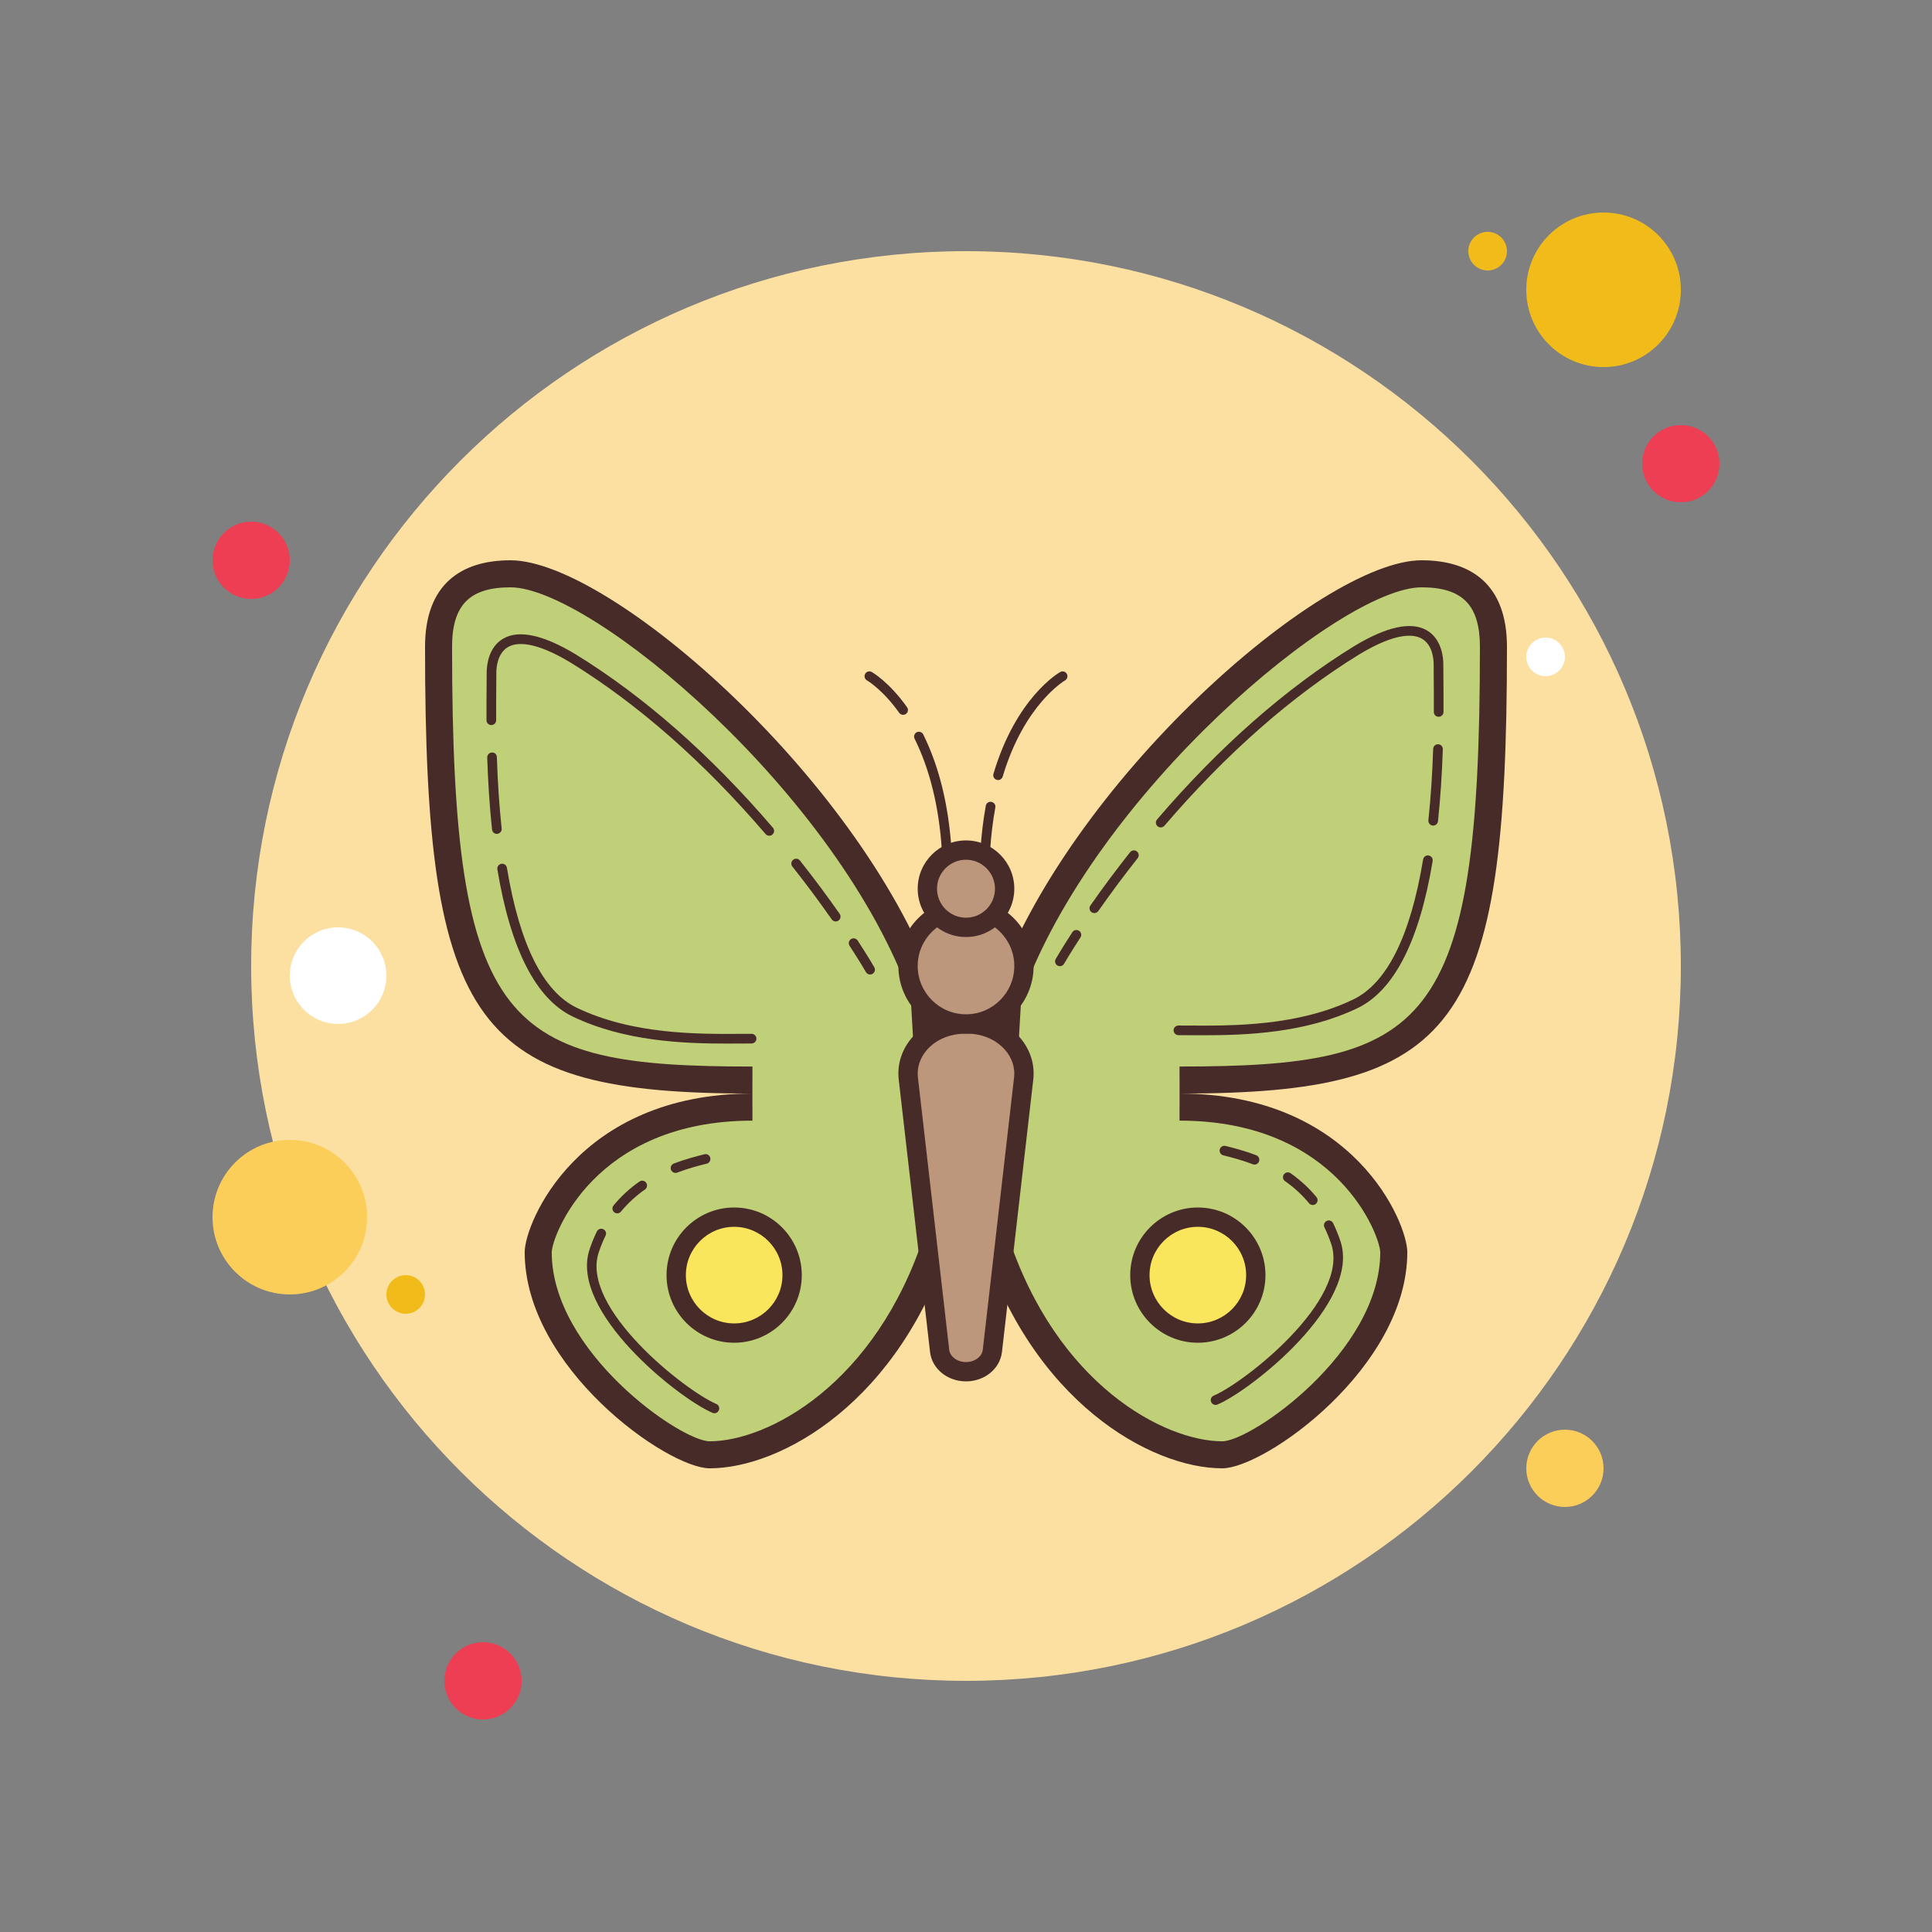 <svg xmlns="http://www.w3.org/2000/svg"  viewBox="0 0 100 100" width="100px" height="100px"><rect x="0" y="0" width="100" height="100" fill="#808080" stroke="none"/><path fill="#ee3e54" d="M13,27c-1.105,0-2,0.895-2,2s0.895,2,2,2s2-0.895,2-2S14.105,27,13,27z"/><path fill="#f1bc19" d="M77,12c-0.551,0-1,0.449-1,1s0.449,1,1,1s1-0.449,1-1S77.551,12,77,12z"/><path fill="#fce0a2" d="M50,13c-20.434,0-37,16.566-37,37s16.566,37,37,37s37-16.566,37-37S70.434,13,50,13z"/><path fill="#f1bc19" d="M83,11c-2.211,0-4,1.789-4,4s1.789,4,4,4s4-1.789,4-4S85.211,11,83,11z"/><path fill="#ee3e54" d="M87,22c-1.105,0-2,0.895-2,2s0.895,2,2,2s2-0.895,2-2S88.105,22,87,22z"/><path fill="#fbcd59" d="M81,74c-1.105,0-2,0.895-2,2s0.895,2,2,2s2-0.895,2-2S82.105,74,81,74z M15,59 c-2.211,0-4,1.789-4,4s1.789,4,4,4s4-1.789,4-4S17.211,59,15,59z"/><path fill="#ee3e54" d="M25,85c-1.105,0-2,0.895-2,2s0.895,2,2,2s2-0.895,2-2S26.105,85,25,85z"/><path fill="#fff" d="M17.5,48c-1.379,0-2.5,1.121-2.5,2.5s1.121,2.5,2.5,2.5s2.5-1.121,2.5-2.5S18.879,48,17.5,48z"/><path fill="#f1bc19" d="M21,66c-0.551,0-1,0.449-1,1s0.449,1,1,1s1-0.449,1-1S21.551,66,21,66z"/><path fill="#fff" d="M80,33c-0.551,0-1,0.449-1,1s0.449,1,1,1s1-0.449,1-1S80.551,33,80,33z"/><g><path fill="#c0d078" d="M63.263,75.3c-3.189,0-9.199-3.077-11.82-11.324l0.724-12.457 C55.895,40.898,68.746,29.7,73.579,29.7c2.504,0,3.721,1.235,3.721,3.776c0,19.283-2.277,22.427-16.247,22.427v1.4 c8.887,0,11.089,6.571,11.089,7.506C72.142,70.46,64.949,75.3,63.263,75.3z M36.737,75.3c-1.686,0-8.879-4.84-8.879-10.49 c0-0.936,2.202-7.506,11.089-7.506v-1.4c-13.97,0-16.247-3.144-16.247-22.427c0-2.541,1.217-3.776,3.721-3.776 c4.833,0,17.684,11.198,21.412,21.819l0.724,12.457C45.936,72.223,39.926,75.3,36.737,75.3z"/><path fill="#472b29" d="M73.579,30.4c2.118,0,3.021,0.92,3.021,3.076c0,19.854-2.747,21.727-15.547,21.727v2.8 c8.19,0,10.368,5.96,10.389,6.807c0,5.152-6.673,9.791-8.179,9.791c-2.975,0-8.587-2.914-11.114-10.714l0.71-12.228 C56.638,41.042,69.403,30.4,73.579,30.4 M26.421,30.4c4.176,0,16.941,10.642,20.719,21.259l0.71,12.228 c-2.527,7.8-8.138,10.714-11.114,10.714c-1.506,0-8.179-4.639-8.179-9.788c0.021-0.849,2.2-6.809,10.389-6.809v-2.8 c-12.801,0-15.547-1.873-15.547-21.727C23.4,31.32,24.303,30.4,26.421,30.4 M73.579,29c-5.195,0-18.347,11.526-22.105,22.381 l-0.737,12.683C53.389,72.568,59.579,76,63.263,76c2.211,0,9.579-5.222,9.579-11.19c0-1.492-2.732-8.207-11.789-8.207 C75.421,56.603,78,53.283,78,33.476C78,30.231,76.121,29,73.579,29L73.579,29z M26.421,29C23.879,29,22,30.231,22,33.476 c0,19.807,2.579,23.127,16.947,23.127c-9.057,0-11.789,6.714-11.789,8.207c0,5.968,7.368,11.19,9.579,11.19 c3.684,0,9.874-3.432,12.526-11.937l-0.737-12.683C44.768,40.526,31.616,29,26.421,29L26.421,29z"/><path fill="#bd977c" d="M50.05,53c-0.016,0-0.033,0-0.05,0s-0.033,0-0.05,0c-1.745,0-3.109,1.311-2.935,2.823l1.621,14.102 C48.706,70.536,49.295,71,50,71s1.294-0.464,1.364-1.075l1.621-14.102C53.158,54.312,51.795,53,50.05,53z"/><path fill="#472b29" d="M50,71.5c-0.961,0-1.761-0.653-1.861-1.518L46.518,55.88c-0.092-0.802,0.167-1.589,0.728-2.219 c0.658-0.738,1.644-1.161,2.704-1.161h0.1c1.06,0,2.046,0.423,2.704,1.161c0.561,0.629,0.82,1.417,0.728,2.218l-1.621,14.103 C51.761,70.847,50.961,71.5,50,71.5z M50,53.5c-0.825,0-1.539,0.301-2.008,0.827c-0.369,0.414-0.54,0.925-0.481,1.439 l1.621,14.102C49.173,70.222,49.554,70.5,50,70.5s0.827-0.278,0.868-0.632l1.621-14.103c0.059-0.514-0.112-1.025-0.481-1.438 c-0.469-0.526-1.183-0.827-1.958-0.827H50z"/><circle cx="50" cy="50" r="3" fill="#bd977c"/><path fill="#472b29" d="M50,53.5c-1.93,0-3.5-1.57-3.5-3.5s1.57-3.5,3.5-3.5s3.5,1.57,3.5,3.5S51.93,53.5,50,53.5z M50,47.5c-1.378,0-2.5,1.122-2.5,2.5s1.122,2.5,2.5,2.5s2.5-1.122,2.5-2.5S51.378,47.5,50,47.5z"/><circle cx="50" cy="46" r="2" fill="#bd977c"/><path fill="#472b29" d="M50,48.5c-1.378,0-2.5-1.122-2.5-2.5s1.122-2.5,2.5-2.5s2.5,1.122,2.5,2.5S51.378,48.5,50,48.5z M50,44.5c-0.827,0-1.5,0.673-1.5,1.5s0.673,1.5,1.5,1.5s1.5-0.673,1.5-1.5S50.827,44.5,50,44.5z"/><path fill="#f9e65c" d="M38,63c-1.657,0-3,1.343-3,3s1.343,3,3,3l0,0c1.657,0,3-1.343,3-3S39.657,63,38,63z"/><path fill="#472b29" d="M38,69.5c-1.93,0-3.5-1.57-3.5-3.5s1.57-3.5,3.5-3.5s3.5,1.57,3.5,3.5S39.93,69.5,38,69.5z M38,63.5c-1.378,0-2.5,1.122-2.5,2.5s1.122,2.5,2.5,2.5s2.5-1.122,2.5-2.5S39.378,63.5,38,63.5z"/><path fill="#f9e65c" d="M62,63c-1.657,0-3,1.343-3,3s1.343,3,3,3l0,0c1.657,0,3-1.343,3-3S63.657,63,62,63z"/><path fill="#472b29" d="M62,69.5c-1.93,0-3.5-1.57-3.5-3.5s1.57-3.5,3.5-3.5s3.5,1.57,3.5,3.5S63.93,69.5,62,69.5z M62,63.5c-1.378,0-2.5,1.122-2.5,2.5s1.122,2.5,2.5,2.5s2.5-1.122,2.5-2.5S63.378,63.5,62,63.5z"/><g><path fill="#472b29" d="M37.631,54.016c-2.24,0-5.303-0.109-7.994-1.403c-1.896-0.912-3.206-3.474-3.893-7.615 c-0.022-0.136,0.069-0.265,0.206-0.288c0.139-0.023,0.265,0.069,0.288,0.206c0.659,3.971,1.875,6.409,3.616,7.246 c2.873,1.381,6.231,1.364,8.458,1.351l0.59-0.002c0.138,0,0.25,0.112,0.25,0.25s-0.112,0.25-0.25,0.25l-0.587,0.002 C38.097,54.015,37.868,54.016,37.631,54.016z"/><path fill="#472b29" d="M25.716,43.162c-0.126,0-0.234-0.095-0.248-0.224c-0.122-1.148-0.206-2.402-0.25-3.728 c-0.004-0.138,0.104-0.254,0.242-0.258c0.154-0.015,0.254,0.104,0.258,0.241c0.043,1.313,0.126,2.555,0.247,3.691 c0.015,0.137-0.085,0.26-0.222,0.275C25.734,43.162,25.725,43.162,25.716,43.162z"/><path fill="#472b29" d="M39.817,43.258c-0.07,0-0.141-0.03-0.19-0.087c-3.203-3.739-6.603-6.727-10.104-8.883 c-1.859-1.116-2.776-1.053-3.218-0.803c-0.569,0.323-0.614,1.094-0.614,1.323l-0.004,0.636c-0.004,0.483-0.01,1.109-0.006,1.834 c0.001,0.138-0.11,0.25-0.249,0.251c0,0-0.001,0-0.001,0c-0.137,0-0.249-0.111-0.25-0.249c-0.004-0.728,0.001-1.356,0.006-1.842 l0.004-0.632c0-0.297,0.063-1.302,0.868-1.758c0.807-0.458,2.062-0.187,3.723,0.811c3.549,2.184,6.988,5.206,10.225,8.985 c0.09,0.105,0.078,0.263-0.027,0.353C39.933,43.238,39.875,43.258,39.817,43.258z"/><path fill="#472b29" d="M43.255,47.694c-0.079,0-0.156-0.037-0.205-0.107c-0.642-0.919-1.328-1.839-2.037-2.735 c-0.086-0.108-0.068-0.265,0.041-0.351c0.107-0.085,0.265-0.068,0.351,0.041c0.716,0.904,1.408,1.832,2.056,2.759 c0.079,0.113,0.051,0.269-0.062,0.348C43.354,47.679,43.305,47.694,43.255,47.694z"/><path fill="#472b29" d="M45.037,50.441c-0.086,0-0.171-0.045-0.217-0.126c-0.003-0.005-0.297-0.517-0.847-1.361 c-0.075-0.116-0.042-0.271,0.073-0.346c0.116-0.075,0.271-0.043,0.346,0.073c0.559,0.857,0.85,1.365,0.861,1.386 c0.069,0.12,0.027,0.272-0.093,0.341C45.122,50.43,45.079,50.441,45.037,50.441z"/><path fill="#472b29" d="M36.979,73.149c-0.032,0-0.065-0.006-0.097-0.02c-1.725-0.726-7.44-5.237-6.367-8.459 c0.109-0.326,0.236-0.639,0.379-0.931c0.061-0.124,0.211-0.175,0.334-0.115c0.124,0.061,0.175,0.21,0.115,0.334 c-0.133,0.272-0.252,0.564-0.354,0.869c-0.963,2.889,4.507,7.175,6.086,7.84c0.127,0.054,0.187,0.2,0.133,0.327 C37.169,73.092,37.077,73.149,36.979,73.149z"/><path fill="#472b29" d="M31.949,62.802c-0.056,0-0.112-0.019-0.159-0.057c-0.106-0.088-0.122-0.245-0.034-0.352 c0.383-0.465,0.834-0.881,1.341-1.236c0.114-0.079,0.269-0.052,0.348,0.062c0.08,0.113,0.052,0.269-0.061,0.348 c-0.47,0.329-0.888,0.714-1.243,1.144C32.092,62.771,32.021,62.802,31.949,62.802z"/><path fill="#472b29" d="M34.964,60.71c-0.101,0-0.195-0.061-0.233-0.161c-0.049-0.129,0.015-0.273,0.144-0.323 c0.636-0.244,1.23-0.392,1.585-0.481c0.135-0.035,0.27,0.048,0.303,0.182c0.033,0.134-0.048,0.27-0.182,0.303 c-0.344,0.086-0.919,0.23-1.528,0.463C35.024,60.705,34.994,60.71,34.964,60.71z"/></g><g><path fill="#472b29" d="M62.267,53.585c-0.238,0-0.466-0.001-0.684-0.002l-0.587-0.002c-0.138,0-0.25-0.112-0.25-0.25 s0.112-0.25,0.25-0.25l0.59,0.002c2.232,0.014,5.587,0.03,8.458-1.351c1.741-0.837,2.958-3.275,3.616-7.246 c0.022-0.136,0.148-0.23,0.288-0.206c0.136,0.022,0.228,0.151,0.206,0.288c-0.687,4.141-1.997,6.703-3.893,7.615 C67.57,53.476,64.507,53.585,62.267,53.585z"/><path fill="#472b29" d="M74.182,42.731c-0.009,0-0.018,0-0.027-0.001c-0.137-0.014-0.237-0.138-0.222-0.275 c0.121-1.136,0.204-2.378,0.247-3.691c0.004-0.135,0.116-0.242,0.25-0.242c0.002,0,0.005,0,0.008,0 c0.138,0.004,0.246,0.12,0.242,0.258c-0.044,1.325-0.128,2.58-0.25,3.728C74.416,42.636,74.308,42.731,74.182,42.731z"/><path fill="#472b29" d="M60.08,42.827c-0.058,0-0.116-0.02-0.163-0.06c-0.105-0.09-0.117-0.248-0.027-0.353 c3.237-3.778,6.676-6.801,10.223-8.983c1.662-0.998,2.915-1.271,3.726-0.812c0.805,0.456,0.867,1.46,0.867,1.758l0.004,0.64 c0.004,0.485,0.011,1.11,0.006,1.834c-0.001,0.137-0.113,0.249-0.25,0.249c-0.149,0.001-0.251-0.113-0.25-0.251 c0.004-0.721-0.002-1.344-0.006-1.826l-0.004-0.644c0-0.229-0.044-1-0.614-1.323c-0.442-0.25-1.357-0.313-3.22,0.804 c-3.5,2.154-6.899,5.142-10.102,8.881C60.221,42.797,60.15,42.827,60.08,42.827z"/><path fill="#472b29" d="M56.643,47.262c-0.05,0-0.1-0.015-0.143-0.045c-0.113-0.079-0.141-0.235-0.062-0.348 c0.648-0.927,1.339-1.855,2.056-2.759c0.085-0.108,0.244-0.126,0.351-0.041c0.108,0.086,0.126,0.243,0.041,0.351 c-0.709,0.896-1.395,1.816-2.037,2.735C56.799,47.225,56.721,47.262,56.643,47.262z"/><path fill="#472b29" d="M54.861,50.01c-0.042,0-0.085-0.01-0.124-0.033c-0.12-0.069-0.162-0.221-0.093-0.341 c0.012-0.021,0.303-0.529,0.861-1.386c0.076-0.115,0.231-0.148,0.346-0.073c0.116,0.075,0.148,0.23,0.073,0.346 c-0.55,0.844-0.844,1.356-0.847,1.361C55.032,49.964,54.947,50.01,54.861,50.01z"/><path fill="#472b29" d="M62.918,72.718c-0.098,0-0.19-0.057-0.23-0.153c-0.054-0.127,0.006-0.274,0.133-0.327 c1.58-0.665,7.05-4.951,6.086-7.84c-0.102-0.305-0.221-0.598-0.354-0.869c-0.061-0.124-0.009-0.274,0.115-0.334 c0.125-0.061,0.273-0.01,0.334,0.115c0.143,0.292,0.27,0.605,0.379,0.931c1.074,3.222-4.642,7.733-6.367,8.459 C62.984,72.711,62.951,72.718,62.918,72.718z"/><path fill="#472b29" d="M67.949,62.371c-0.072,0-0.144-0.031-0.193-0.091c-0.354-0.43-0.772-0.815-1.243-1.144 c-0.113-0.079-0.141-0.235-0.061-0.348c0.079-0.114,0.235-0.14,0.348-0.062c0.507,0.355,0.958,0.771,1.341,1.236 c0.088,0.106,0.073,0.264-0.034,0.352C68.061,62.352,68.005,62.371,67.949,62.371z"/><path fill="#472b29" d="M64.933,60.279c-0.03,0-0.06-0.005-0.089-0.017c-0.608-0.233-1.184-0.377-1.528-0.463 c-0.134-0.033-0.215-0.169-0.182-0.303c0.033-0.134,0.166-0.216,0.303-0.182c0.355,0.089,0.949,0.237,1.585,0.481 c0.129,0.049,0.193,0.194,0.144,0.323C65.128,60.218,65.034,60.279,64.933,60.279z"/></g><g><path fill="#472b29" d="M49,44.25c-0.131,0-0.241-0.102-0.25-0.234c-0.142-2.229-0.616-4.174-1.411-5.78 c-0.061-0.124-0.011-0.274,0.113-0.335c0.124-0.061,0.273-0.011,0.335,0.113c0.824,1.666,1.316,3.675,1.462,5.97 c0.009,0.138-0.096,0.257-0.234,0.265C49.01,44.25,49.005,44.25,49,44.25z"/></g><g><path fill="#472b29" d="M46.746,37c-0.078,0-0.155-0.037-0.204-0.105c-0.862-1.212-1.658-1.673-1.666-1.677 c-0.12-0.068-0.162-0.22-0.094-0.341c0.067-0.12,0.22-0.163,0.34-0.095c0.036,0.021,0.895,0.512,1.827,1.823 c0.08,0.113,0.054,0.269-0.059,0.349C46.847,36.985,46.796,37,46.746,37z"/></g><g><path fill="#472b29" d="M51,44.25c-0.005,0-0.01,0-0.016,0c-0.138-0.009-0.243-0.127-0.234-0.265 c0.05-0.791,0.143-1.557,0.275-2.279c0.025-0.136,0.151-0.228,0.292-0.201c0.136,0.025,0.226,0.155,0.201,0.291 c-0.129,0.703-0.22,1.45-0.269,2.221C51.241,44.148,51.131,44.25,51,44.25z"/></g><g><path fill="#472b29" d="M51.659,40.375c-0.023,0-0.047-0.003-0.071-0.01c-0.132-0.04-0.208-0.179-0.168-0.311 c1.175-3.949,3.366-5.219,3.458-5.271c0.12-0.068,0.272-0.025,0.34,0.095s0.025,0.272-0.094,0.341 c-0.021,0.012-2.113,1.24-3.225,4.979C51.866,40.305,51.767,40.375,51.659,40.375z"/></g></g></svg>